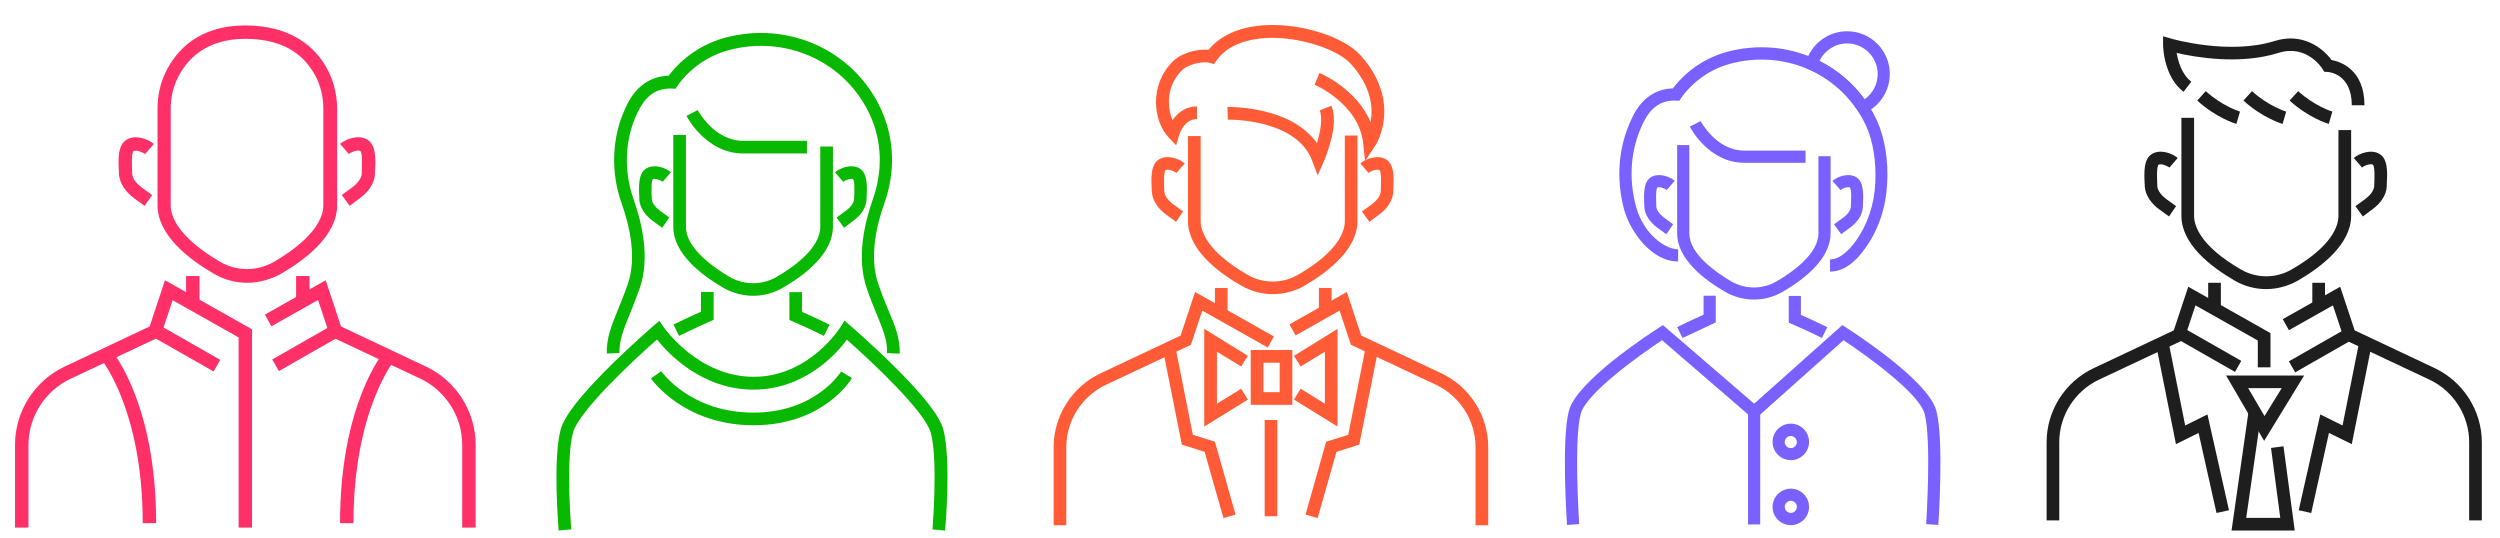 <?xml version="1.0" encoding="utf-8"?>
<!-- Generator: Adobe Illustrator 23.1.0, SVG Export Plug-In . SVG Version: 6.00 Build 0)  -->
<svg version="1.1" id="Livello_1" xmlns="http://www.w3.org/2000/svg" xmlns:xlink="http://www.w3.org/1999/xlink" x="0px" y="0px"
	 viewBox="0 0 688 148" style="enable-background:new 0 0 688 148;" xml:space="preserve">
<style type="text/css">
	.st0{fill:#FF3067;}
	.st1{fill:#09B800;}
	.st2{fill:#FF5B36;}
	.st3{fill:#7A61FF;}
	.st4{fill:#1F1E1F;}
</style>
<g>
	<g>
		<g>
			<path class="st0" d="M69.36,145.2h-3.69V92.86L47.51,82.62l-3.32,9.97l-24.8,11.66c-7.02,3.32-11.56,10.45-11.56,18.21v22.74
				H4.13v-22.8c0-9.18,5.38-17.63,13.67-21.53l23.38-11.03l4.22-12.72l23.96,13.51V145.2z"/>
		</g>
		<g>
			<path class="st0" d="M130.89,145.2h-3.69v-22.8c0-7.76-4.54-14.88-11.56-18.21l-24.8-11.66l-3.32-9.97L74.69,89.8l-1.79-3.22
				l16.73-9.45l4.22,12.72l23.38,11.03c8.28,3.9,13.67,12.35,13.67,21.53V145.2z"/>
		</g>
		<g>
			<rect x="51.21" y="75.97" class="st0" width="3.69" height="7.6"/>
		</g>
		<g>
			<rect x="81.49" y="75.97" class="st0" width="3.69" height="7.6"/>
		</g>
		<g>
			
				<rect x="74.6" y="94.03" transform="matrix(0.868 -0.496 0.496 0.868 -36.475 54.311)" class="st0" width="19" height="3.69"/>
		</g>
		<g>
			
				<rect x="49.53" y="86.42" transform="matrix(0.496 -0.869 0.869 0.496 -57.391 92.995)" class="st0" width="3.69" height="19"/>
		</g>
		<g>
			<path class="st0" d="M96.22,56.66l-2.16-3.01l2.85-2.06c1.21-0.9,2.59-2.37,2.64-3.85v-0.32c0.05-1.42,0.26-5.12-0.37-5.86
				c-0.69-0.37-2.43,0.16-3.17,0.84l-2.43-2.8c1.53-1.32,5.01-2.64,7.44-1.21c2.59,1.48,2.37,5.59,2.16,9.23v0.32
				c-0.11,2.37-1.69,4.85-4.22,6.65L96.22,56.66z"/>
		</g>
		<g>
			<path class="st0" d="M39.81,56.66l-2.85-2.06c-2.48-1.79-4.06-4.27-4.22-6.65v-0.32c-0.21-3.64-0.42-7.76,2.16-9.23
				c2.48-1.42,5.91-0.11,7.44,1.21l-2.43,2.8c-0.79-0.63-2.48-1.21-3.17-0.84c-0.63,0.74-0.42,4.43-0.37,5.86v0.32
				c0.05,1.48,1.42,2.96,2.64,3.85l2.85,2.06L39.81,56.66z"/>
		</g>
	</g>
	<g>
		<path class="st0" d="M68.04,77.82c-3.22,0-6.39-0.84-9.18-2.48c-7.07-4.12-15.51-10.66-15.51-18.89V29.9
			c0-3.48,0.74-6.91,2.16-9.87C48.36,14.07,54.48,7,67.51,7c12.03,0,18.26,5.44,21.37,10.03c2.53,3.75,3.9,8.23,3.9,12.98V56.5
			c0,8.18-8.44,14.78-15.51,18.89C74.42,76.92,71.26,77.82,68.04,77.82z M67.51,10.69c-11.13,0-16.31,5.96-18.68,10.92
			c-1.21,2.48-1.85,5.38-1.85,8.28v26.54c0,6.75,8.6,12.72,13.67,15.67c2.22,1.27,4.75,1.95,7.33,1.95s5.12-0.69,7.33-1.95
			c5.12-2.96,13.67-8.92,13.67-15.67V29.95c0-4.01-1.11-7.76-3.27-10.87C82.02,13.49,75.85,10.69,67.51,10.69z"/>
	</g>
	<g>
		<path class="st0" d="M42.97,143.99h-3.69c0-31.35-11.4-45.07-11.5-45.22l2.8-2.43C31.1,96.92,42.97,111.11,42.97,143.99z"/>
	</g>
	<g>
		<path class="st0" d="M97.27,143.99h-3.69c0-32.88,11.93-47.02,12.4-47.6l2.8,2.43C108.72,98.87,97.27,112.64,97.27,143.99z"/>
	</g>
</g>
<g>
	<g>
		<g>
			<path class="st1" d="M260.09,146l-3.48-0.3c0-0.2,1.59-18.91-0.45-26.58c-1.54-5.77-16.03-19.41-23.09-25.63
				c-2.99,4.03-11.75,13.74-25.73,13.74c-14.08,0-23.39-9.85-26.53-13.79c-7.07,6.17-21.6,19.86-23.14,25.68
				c-2.04,7.71-0.45,26.43-0.45,26.58l-3.48,0.3c-0.05-0.8-1.64-19.51,0.55-27.77c1-3.73,5.52-9.51,13.84-17.72
				c5.97-5.92,11.8-10.9,11.85-10.95l1.49-1.29l1.09,1.64c0.1,0.15,9.51,13.79,24.84,13.79c15.33,0,23.84-13.59,23.94-13.74
				l1.05-1.74l1.54,1.34c0.05,0.05,5.87,5.03,11.85,10.95c8.31,8.21,12.84,13.99,13.84,17.72C261.78,126.49,260.19,145.2,260.09,146
				z"/>
		</g>
		<g>
			<path class="st1" d="M207.29,81.4c-2.84,0-5.67-0.75-8.21-2.19c-6.27-3.63-13.79-9.51-13.79-16.77V37.15h3.48v25.28
				c0,5.92,7.57,11.15,12.04,13.79c3.98,2.29,8.91,2.29,12.89,0c4.48-2.59,12.04-7.86,12.04-13.79v-22.1h3.48v22.1
				c0,7.27-7.52,13.14-13.79,16.77C212.96,80.65,210.12,81.4,207.29,81.4z"/>
		</g>
		<g>
			<path class="st1" d="M232.27,62.69l-2.04-2.84l2.54-1.84c1.09-0.75,2.24-2.04,2.29-3.33v-0.3c0.05-1.34,0.25-4.43-0.3-5.08
				c-0.55-0.25-1.99,0.15-2.69,0.75l-2.29-2.64c1.39-1.19,4.48-2.39,6.72-1.09c2.34,1.34,2.14,5.03,1.99,8.26v0.3
				c-0.1,2.14-1.49,4.38-3.78,5.97L232.27,62.69z"/>
		</g>
		<g>
			<path class="st1" d="M182.25,62.69l-2.54-1.84c-2.24-1.59-3.63-3.83-3.78-5.97v-0.3c-0.15-3.24-0.35-6.92,1.99-8.26
				c2.24-1.29,5.33-0.1,6.72,1.09l-2.29,2.64c-0.7-0.6-2.14-1-2.69-0.75c-0.5,0.7-0.35,3.78-0.3,5.08v0.3
				c0.05,1.29,1.24,2.54,2.29,3.33l2.54,1.84L182.25,62.69z"/>
		</g>
		<g>
			<path class="st1" d="M226.75,92.45c-3.78-1.89-8.41-3.93-8.46-3.93l-1.05-0.45V80.4h3.48v5.42c1.59,0.7,4.83,2.19,7.57,3.53
				L226.75,92.45z"/>
		</g>
		<g>
			<path class="st1" d="M186.88,92.45l-1.54-3.14c2.79-1.34,5.97-2.84,7.57-3.53v-5.42h3.48v7.66l-1.05,0.45
				C195.29,88.52,190.66,90.56,186.88,92.45z"/>
		</g>
		<g>
			<path class="st1" d="M222.07,42.23H204.5c-10.15,0-15.38-9.95-15.58-10.35l3.09-1.59c0.05,0.1,4.48,8.46,12.49,8.46h17.57V42.23z
				"/>
		</g>
	</g>
	<g>
		<path class="st1" d="M247.6,97.33l-3.48-0.15c0.15-3.43-1.14-6.52-2.89-10.8c-0.85-2.04-1.79-4.33-2.69-7.02
			c-2.89-8.31-0.65-17.97,1.69-24.59c2.74-7.76,2.49-15.98-0.8-23.09c-6.72-14.68-23.14-22.2-39.12-17.82
			c-9.31,2.59-13.79,9.66-13.84,9.71l-0.55,0.85l-1-0.05c-4.03-0.15-6.97,1.74-9.06,5.82c-0.15,0.3-0.3,0.55-0.45,0.85
			c-3.48,7.22-3.83,15.93-1.05,23.79c2.34,6.62,4.58,16.18,1.69,24.49c-0.95,2.69-1.89,4.98-2.69,7.02
			c-1.74,4.28-2.99,7.37-2.89,10.8l-3.48,0.15c-0.15-4.18,1.29-7.71,3.14-12.24c0.8-1.99,1.74-4.23,2.64-6.87
			c2.54-7.37,0.45-16.13-1.69-22.2c-3.14-8.76-2.69-18.41,1.14-26.48c0.15-0.3,0.3-0.65,0.45-0.95c2.54-4.93,6.42-7.57,11.35-7.71
			c1.59-2.19,6.57-7.96,15.28-10.4c17.62-4.83,35.78,3.43,43.2,19.71c3.63,7.96,3.98,17.12,0.9,25.73
			c-2.19,6.07-4.23,14.93-1.69,22.3c0.9,2.59,1.79,4.88,2.64,6.87C246.31,89.61,247.75,93.14,247.6,97.33z"/>
	</g>
	<g>
		<path class="st1" d="M207.39,117.03c-19.06,0-27.87-12.34-28.27-12.89l2.84-1.99c0.35,0.45,8.21,11.4,25.38,11.4
			s24.04-11.2,24.14-11.3l2.99,1.79C234.16,104.59,226.5,117.03,207.39,117.03z"/>
	</g>
</g>
<g>
	<g>
		<g>
			<g>
				<path class="st2" d="M293.44,144.56h-3.48v-21.5c0-8.66,5.08-16.62,12.89-20.31l22.05-10.4l3.98-11.99l21.7,12.24l-1.69,3.04
					l-18.02-10.15l-3.14,9.41l-23.39,11c-6.62,3.14-10.9,9.85-10.9,17.17V144.56z"/>
			</g>
			<g>
				<path class="st2" d="M409.55,144.56h-3.48v-21.5c0-7.32-4.28-14.04-10.9-17.17l-23.39-11l-3.14-9.41l-12.09,6.82l-1.69-3.04
					l15.78-8.91l3.98,11.99l22.05,10.4c7.81,3.68,12.89,11.65,12.89,20.31V144.56z"/>
			</g>
			<g>
				<path class="st2" d="M350.28,80.95c-2.99,0-6.02-0.8-8.66-2.34c-6.72-3.83-14.68-10.05-14.68-17.77V37.45h3.48v23.39
					c0,2.74,1.69,8.31,12.89,14.78c4.28,2.49,9.61,2.49,13.89,0c11.25-6.47,12.89-12.04,12.89-14.78V37.3h3.48v23.54
					c0,7.71-7.96,13.94-14.63,17.82C356.25,80.2,353.26,80.95,350.28,80.95z"/>
			</g>
			<g>
				<rect x="334.35" y="79.26" class="st2" width="3.48" height="7.17"/>
			</g>
			<g>
				<rect x="362.97" y="79.26" class="st2" width="3.48" height="7.17"/>
			</g>
			<g>
				<path class="st2" d="M376.85,61.04l-2.04-2.84l2.69-1.94c1.14-0.85,2.44-2.24,2.49-3.63v-0.3c0.05-1.34,0.25-4.83-0.35-5.52
					c-0.65-0.35-2.29,0.15-2.99,0.8l-2.29-2.64c1.44-1.24,4.73-2.49,7.02-1.14c2.44,1.39,2.24,5.28,2.04,8.71v0.3
					c-0.1,2.24-1.59,4.58-3.98,6.27L376.85,61.04z"/>
			</g>
			<g>
				<path class="st2" d="M323.65,61.04l-2.69-1.94c-2.34-1.69-3.83-4.03-3.98-6.27v-0.3c-0.2-3.43-0.4-7.32,2.04-8.71
					c2.34-1.34,5.57-0.1,7.02,1.14l-2.29,2.64c-0.75-0.6-2.34-1.14-2.99-0.8c-0.6,0.7-0.4,4.18-0.35,5.52v0.3
					c0.05,1.39,1.34,2.79,2.49,3.63l2.69,1.94L323.65,61.04z"/>
			</g>
		</g>
		<g>
			<polygon class="st2" points="336.69,142.57 331.51,124.35 325.24,122.36 320.02,96.13 323.45,95.43 328.28,119.67 334.35,121.56 
				340.02,141.62 			"/>
		</g>
		<g>
			<polygon class="st2" points="362.62,142.57 359.28,141.62 364.96,121.56 371.03,119.67 375.86,95.43 379.29,96.13 374.07,122.36 
				367.79,124.35 			"/>
		</g>
	</g>
	<g>
		<g>
			<polygon class="st2" points="331.41,117.38 331.41,90.51 343.41,97.92 341.57,100.86 334.9,96.78 334.9,111.11 341.57,106.98 
				343.41,109.97 			"/>
		</g>
		<g>
			<polygon class="st2" points="368.09,117.38 356.1,109.97 357.94,106.98 364.61,111.11 364.61,96.78 357.94,100.86 356.1,97.92 
				368.09,90.51 			"/>
		</g>
		<g>
			<path class="st2" d="M355.65,111.41H344.2V96.33h11.45V111.41z M347.69,107.93h4.48v-8.11h-4.48V107.93z"/>
		</g>
	</g>
	<g>
		<rect x="348.04" y="115.59" class="st2" width="3.48" height="26.48"/>
	</g>
	<g>
		<path class="st2" d="M362.62,48.25l-1.49-3.98c-4.38-11.7-23.04-11.35-23.24-11.35l-0.1-3.48c0.2,0,5.33-0.1,11.1,1.44
			c6.17,1.64,10.75,4.58,13.54,8.51c0.9-2.99,1.64-6.77,0.75-9.01l3.24-1.29c0.95,2.39,0.9,5.72-0.25,9.9
			c-0.8,2.99-1.79,5.33-1.84,5.42L362.62,48.25z"/>
	</g>
	<g>
		<path class="st2" d="M375.66,44.32l-0.5-4.78c-1.14-11-13.29-16.18-13.39-16.22l1.34-3.24c0.5,0.2,10.25,4.38,14.08,13.54
			c0.7-3.88,0.3-9.66-5.42-16.03c-3.43-3.83-13.94-7.66-23.49-7.12c-4.33,0.25-10.2,1.54-13.49,6.17l-0.75,1l-1.19-0.35
			c-1.59-0.5-5.67,0.25-7.52,1.99c-4.43,4.33-4.18,10.2-2.64,13.79c0.05-0.1,0.15-0.2,0.2-0.3c1.69-2.29,3.93-3.48,6.52-3.48v3.48
			c-3.58,0-4.83,4.13-4.88,4.33l-0.85,2.89l-2.09-2.19c-4.08-4.28-5.57-14.33,1.29-21c2.34-2.29,6.72-3.38,9.71-3.09
			c3.33-4.03,8.66-6.37,15.48-6.77c9.85-0.6,21.7,3.14,26.33,8.26c6.12,6.77,6.87,13.19,6.47,17.37c-0.45,4.58-2.39,7.57-2.49,7.66
			L375.66,44.32z"/>
	</g>
</g>
<g>
	<g>
		<g>
			<g>
				<path class="st3" d="M533.43,144.47l-3.35-0.24c0-0.24,1.53-22.96-0.43-30.37c-1.48-5.55-15.73-15.88-22.33-20.23l-24.53,21.9
					l-25.39-21.9c-6.6,4.35-20.9,14.68-22.38,20.23c-1.96,7.41-0.43,30.13-0.43,30.37l-3.35,0.24c-0.05-0.96-1.58-23.48,0.53-31.47
					c2.15-8.18,22.53-21.38,24.82-22.86l1.05-0.67l25.11,21.62l24.25-21.62l1.05,0.67c2.3,1.48,22.67,14.68,24.82,22.86
					C535.01,120.94,533.48,143.51,533.43,144.47z"/>
			</g>
			<g>
				<path class="st3" d="M482.69,82.44c-2.73,0-5.45-0.72-7.89-2.1c-6.03-3.49-13.25-9.13-13.25-16.12V39.92h3.35v24.29
					c0,5.69,7.27,10.71,11.57,13.25c3.83,2.2,8.56,2.2,12.39,0c4.3-2.49,11.57-7.56,11.57-13.25V42.99h3.35v21.23
					c0,6.98-7.22,12.63-13.25,16.12C488.09,81.72,485.41,82.44,482.69,82.44z"/>
			</g>
			<g>
				<path class="st3" d="M506.69,64.46l-1.96-2.73l2.44-1.77c1.05-0.72,2.15-1.96,2.2-3.2v-0.29c0.05-1.29,0.24-4.21-0.29-4.88
					c-0.53-0.24-1.91,0.14-2.58,0.72l-2.2-2.53c1.34-1.15,4.3-2.3,6.46-1.05c2.25,1.29,2.06,4.83,1.91,7.94v0.29
					c-0.1,2.06-1.43,4.21-3.63,5.74L506.69,64.46z"/>
			</g>
			<g>
				<path class="st3" d="M458.58,64.46l-2.44-1.77c-2.15-1.53-3.49-3.68-3.63-5.74v-0.29c-0.14-3.11-0.33-6.65,1.91-7.94
					c2.15-1.24,5.12-0.1,6.46,1.05l-2.2,2.53c-0.67-0.57-2.06-0.96-2.58-0.72c-0.48,0.67-0.33,3.63-0.29,4.88v0.29
					c0.05,1.24,1.2,2.44,2.2,3.2l2.44,1.77L458.58,64.46z"/>
			</g>
			<g>
				<path class="st3" d="M501.39,93.01c-3.63-1.82-8.08-3.78-8.13-3.78l-1-0.43v-7.36h3.35v5.21c1.53,0.67,4.64,2.1,7.27,3.4
					L501.39,93.01z"/>
			</g>
			<g>
				<path class="st3" d="M463.03,93.01L461.55,90c2.68-1.29,5.74-2.73,7.27-3.4v-5.21h3.35v7.36l-1,0.43
					C471.16,89.28,466.71,91.24,463.03,93.01z"/>
			</g>
			<g>
				<path class="st3" d="M496.89,44.8h-16.88c-9.76,0-14.78-9.56-14.97-9.95l2.97-1.53c0.05,0.1,4.3,8.13,12,8.13h16.88L496.89,44.8
					L496.89,44.8z"/>
			</g>
		</g>
	</g>
	<g>
		<path class="st3" d="M503.63,74.74v-3.35c2.82,0,5.45-2.77,7.13-5.12c3.16-4.45,5.02-9.9,5.31-15.83
			c0.33-5.83-0.62-11.62-2.49-15.73c-6.46-14.11-22.24-21.33-37.59-17.12c-8.9,2.44-13.25,9.28-13.3,9.33l-0.53,0.81l-0.96-0.05
			c-3.83-0.14-6.7,1.67-8.7,5.6c-0.14,0.29-0.29,0.53-0.43,0.81c-3.3,6.89-3.97,15.02-1.82,22.81c2.1,7.65,8.08,11.72,11.57,11.72
			v3.35c-7.46,0-13.25-8.46-14.83-14.16c-2.34-8.61-1.63-17.5,2.06-25.16c0.14-0.29,0.29-0.62,0.43-0.91
			c2.44-4.73,6.17-7.27,10.9-7.41c1.53-2.1,6.31-7.65,14.68-10c16.93-4.64,34.39,3.3,41.51,18.94c2.1,4.64,3.16,10.95,2.77,17.31
			c-0.33,6.55-2.39,12.63-5.93,17.6C510.38,72.54,507.08,74.74,503.63,74.74z"/>
	</g>
	<g>
		<path class="st3" d="M512.05,31.65l-0.81-1.24c-3.25-4.97-7.84-8.9-13.3-11.29l-1.34-0.57l0.38-1.39
			c1.43-5.02,6.07-8.56,11.33-8.56c6.5,0,11.76,5.26,11.76,11.76c0,4.54-2.63,8.7-6.74,10.66L512.05,31.65z M500.72,16.78
			c4.97,2.49,9.18,6.07,12.43,10.52c2.25-1.58,3.59-4.16,3.59-6.93c0-4.64-3.78-8.42-8.42-8.42
			C505.07,11.95,502.1,13.86,500.72,16.78z"/>
	</g>
	<g>
		<rect x="481.06" y="113.29" class="st3" width="3.35" height="31.04"/>
	</g>
	<g>
		<path class="st3" d="M492.83,126.63c-2.77,0-5.02-2.25-5.02-5.02c0-2.77,2.25-5.02,5.02-5.02s5.02,2.25,5.02,5.02
			C497.85,124.38,495.6,126.63,492.83,126.63z M492.83,119.98c-0.91,0-1.67,0.77-1.67,1.67c0,0.91,0.77,1.67,1.67,1.67
			c0.91,0,1.67-0.77,1.67-1.67C494.5,120.75,493.73,119.98,492.83,119.98z"/>
	</g>
	<g>
		<path class="st3" d="M492.83,144.52c-2.77,0-5.02-2.25-5.02-5.02s2.25-5.02,5.02-5.02s5.02,2.25,5.02,5.02
			S495.6,144.52,492.83,144.52z M492.83,137.82c-0.91,0-1.67,0.77-1.67,1.67s0.77,1.67,1.67,1.67c0.91,0,1.67-0.77,1.67-1.67
			S493.73,137.82,492.83,137.82z"/>
	</g>
</g>
<g>
	<g>
		<g>
			<path class="st4" d="M566.72,143.21h-3.49v-21.53c0-8.67,5.08-16.65,12.91-20.34l22.08-10.42l3.99-12.01l22.63,12.76v9.42h-3.49
				v-7.38l-17.15-9.67l-3.14,9.42l-23.43,11.02c-6.63,3.14-10.92,9.87-10.92,17.2V143.21L566.72,143.21z"/>
		</g>
		<g>
			<path class="st4" d="M683,143.21h-3.49v-21.53c0-7.33-4.29-14.06-10.92-17.2l-23.43-11.02l-3.14-9.42l-12.11,6.83l-1.69-3.04
				l15.8-8.92l3.99,12.01l22.08,10.42c7.83,3.74,12.91,11.71,12.91,20.39V143.21z"/>
		</g>
		<g>
			<path class="st4" d="M623.64,79.56c-2.99,0-6.03-0.8-8.67-2.34c-6.68-3.89-14.65-10.07-14.65-17.84V32.41h3.49v26.96
				c0,2.74,1.69,8.32,12.91,14.8c4.29,2.49,9.62,2.49,13.91,0c11.26-6.48,12.91-12.06,12.91-14.8V35.8h3.49v23.58
				c0,7.73-7.97,13.96-14.65,17.84C629.62,78.76,626.63,79.56,623.64,79.56z"/>
		</g>
		<g>
			<rect x="607.69" y="77.82" class="st4" width="3.49" height="7.18"/>
		</g>
		<g>
			<rect x="636.35" y="77.82" class="st4" width="3.49" height="7.18"/>
		</g>
		<g>
			
				<rect x="629.84" y="94.92" transform="matrix(0.868 -0.496 0.496 0.868 36.121 329.449)" class="st4" width="17.94" height="3.49"/>
		</g>
		<g>
			
				<rect x="606.17" y="87.69" transform="matrix(0.496 -0.869 0.869 0.496 222.62 576.718)" class="st4" width="3.49" height="17.94"/>
		</g>
		<g>
			<path class="st4" d="M650.25,59.57l-2.04-2.84l2.69-1.94c1.15-0.85,2.44-2.24,2.49-3.64v-0.3c0.05-1.35,0.25-4.83-0.35-5.53
				c-0.65-0.35-2.29,0.15-2.99,0.8l-2.29-2.64c1.45-1.25,4.73-2.49,7.03-1.15c2.44,1.4,2.24,5.28,2.04,8.72v0.3
				c-0.1,2.24-1.59,4.59-3.99,6.28L650.25,59.57z"/>
		</g>
		<g>
			<path class="st4" d="M596.92,59.57l-2.69-1.94c-2.34-1.69-3.84-4.04-3.99-6.28v-0.3c-0.2-3.44-0.4-7.33,2.04-8.72
				c2.34-1.35,5.58-0.1,7.03,1.15l-2.29,2.64c-0.75-0.6-2.34-1.15-2.99-0.8c-0.6,0.7-0.4,4.19-0.35,5.53v0.3
				c0.05,1.4,1.35,2.79,2.49,3.64l2.69,1.94L596.92,59.57z"/>
		</g>
		<g>
			<path class="st4" d="M650.7,28.97h-3.49c0-8.72-6.38-9.17-6.68-9.17l-0.9-0.05l-0.5-0.8c-0.15-0.3-4.39-6.83-12.11-4.39
				c-10.57,3.34-22.88,1.2-28.01,0c0.4,2.34,1.4,5.88,4.04,7.92l-2.14,2.79c-5.53-4.24-5.63-12.61-5.63-12.96V9.98l2.24,0.65
				c0.15,0.05,15.95,4.59,28.46,0.65c7.73-2.44,13.36,2.04,15.65,5.23C644.17,16.96,650.7,19.2,650.7,28.97z"/>
		</g>
	</g>
	<g>
		<path class="st4" d="M623.09,121.33l-10.47-17.99h21.48L623.09,121.33z M618.7,106.82l4.49,7.68l4.73-7.68H618.7z"/>
	</g>
	<g>
		<polygon class="st4" points="631.51,146 614.12,146 618.8,113.25 622.29,113.75 618.16,142.51 627.53,142.51 624.98,123.27 
			628.42,122.82 		"/>
	</g>
	<g>
		<polygon class="st4" points="609.98,141.17 605.05,119.14 598.82,122.23 593.33,94.76 596.77,94.06 601.36,117.09 607.49,114.05 
			613.42,140.42 		"/>
	</g>
	<g>
		<polygon class="st4" points="636.05,141.17 632.61,140.42 638.54,114.05 644.67,117.09 649.26,94.06 652.7,94.76 647.21,122.23 
			640.93,119.14 		"/>
	</g>
	<g>
		<path class="st4" d="M615.46,34.1c-0.25-0.05-5.68-1.74-10.77-6.43l2.34-2.59c4.54,4.14,9.37,5.63,9.42,5.63L615.46,34.1z"/>
	</g>
	<g>
		<path class="st4" d="M628.17,34.1c-0.25-0.05-5.68-1.74-10.77-6.43l2.34-2.59c4.54,4.14,9.37,5.63,9.42,5.63L628.17,34.1z"/>
	</g>
	<g>
		<path class="st4" d="M640.88,34.1c-0.25-0.05-5.68-1.74-10.77-6.43l2.34-2.59c4.54,4.14,9.37,5.63,9.42,5.63L640.88,34.1z"/>
	</g>
</g>
</svg>
